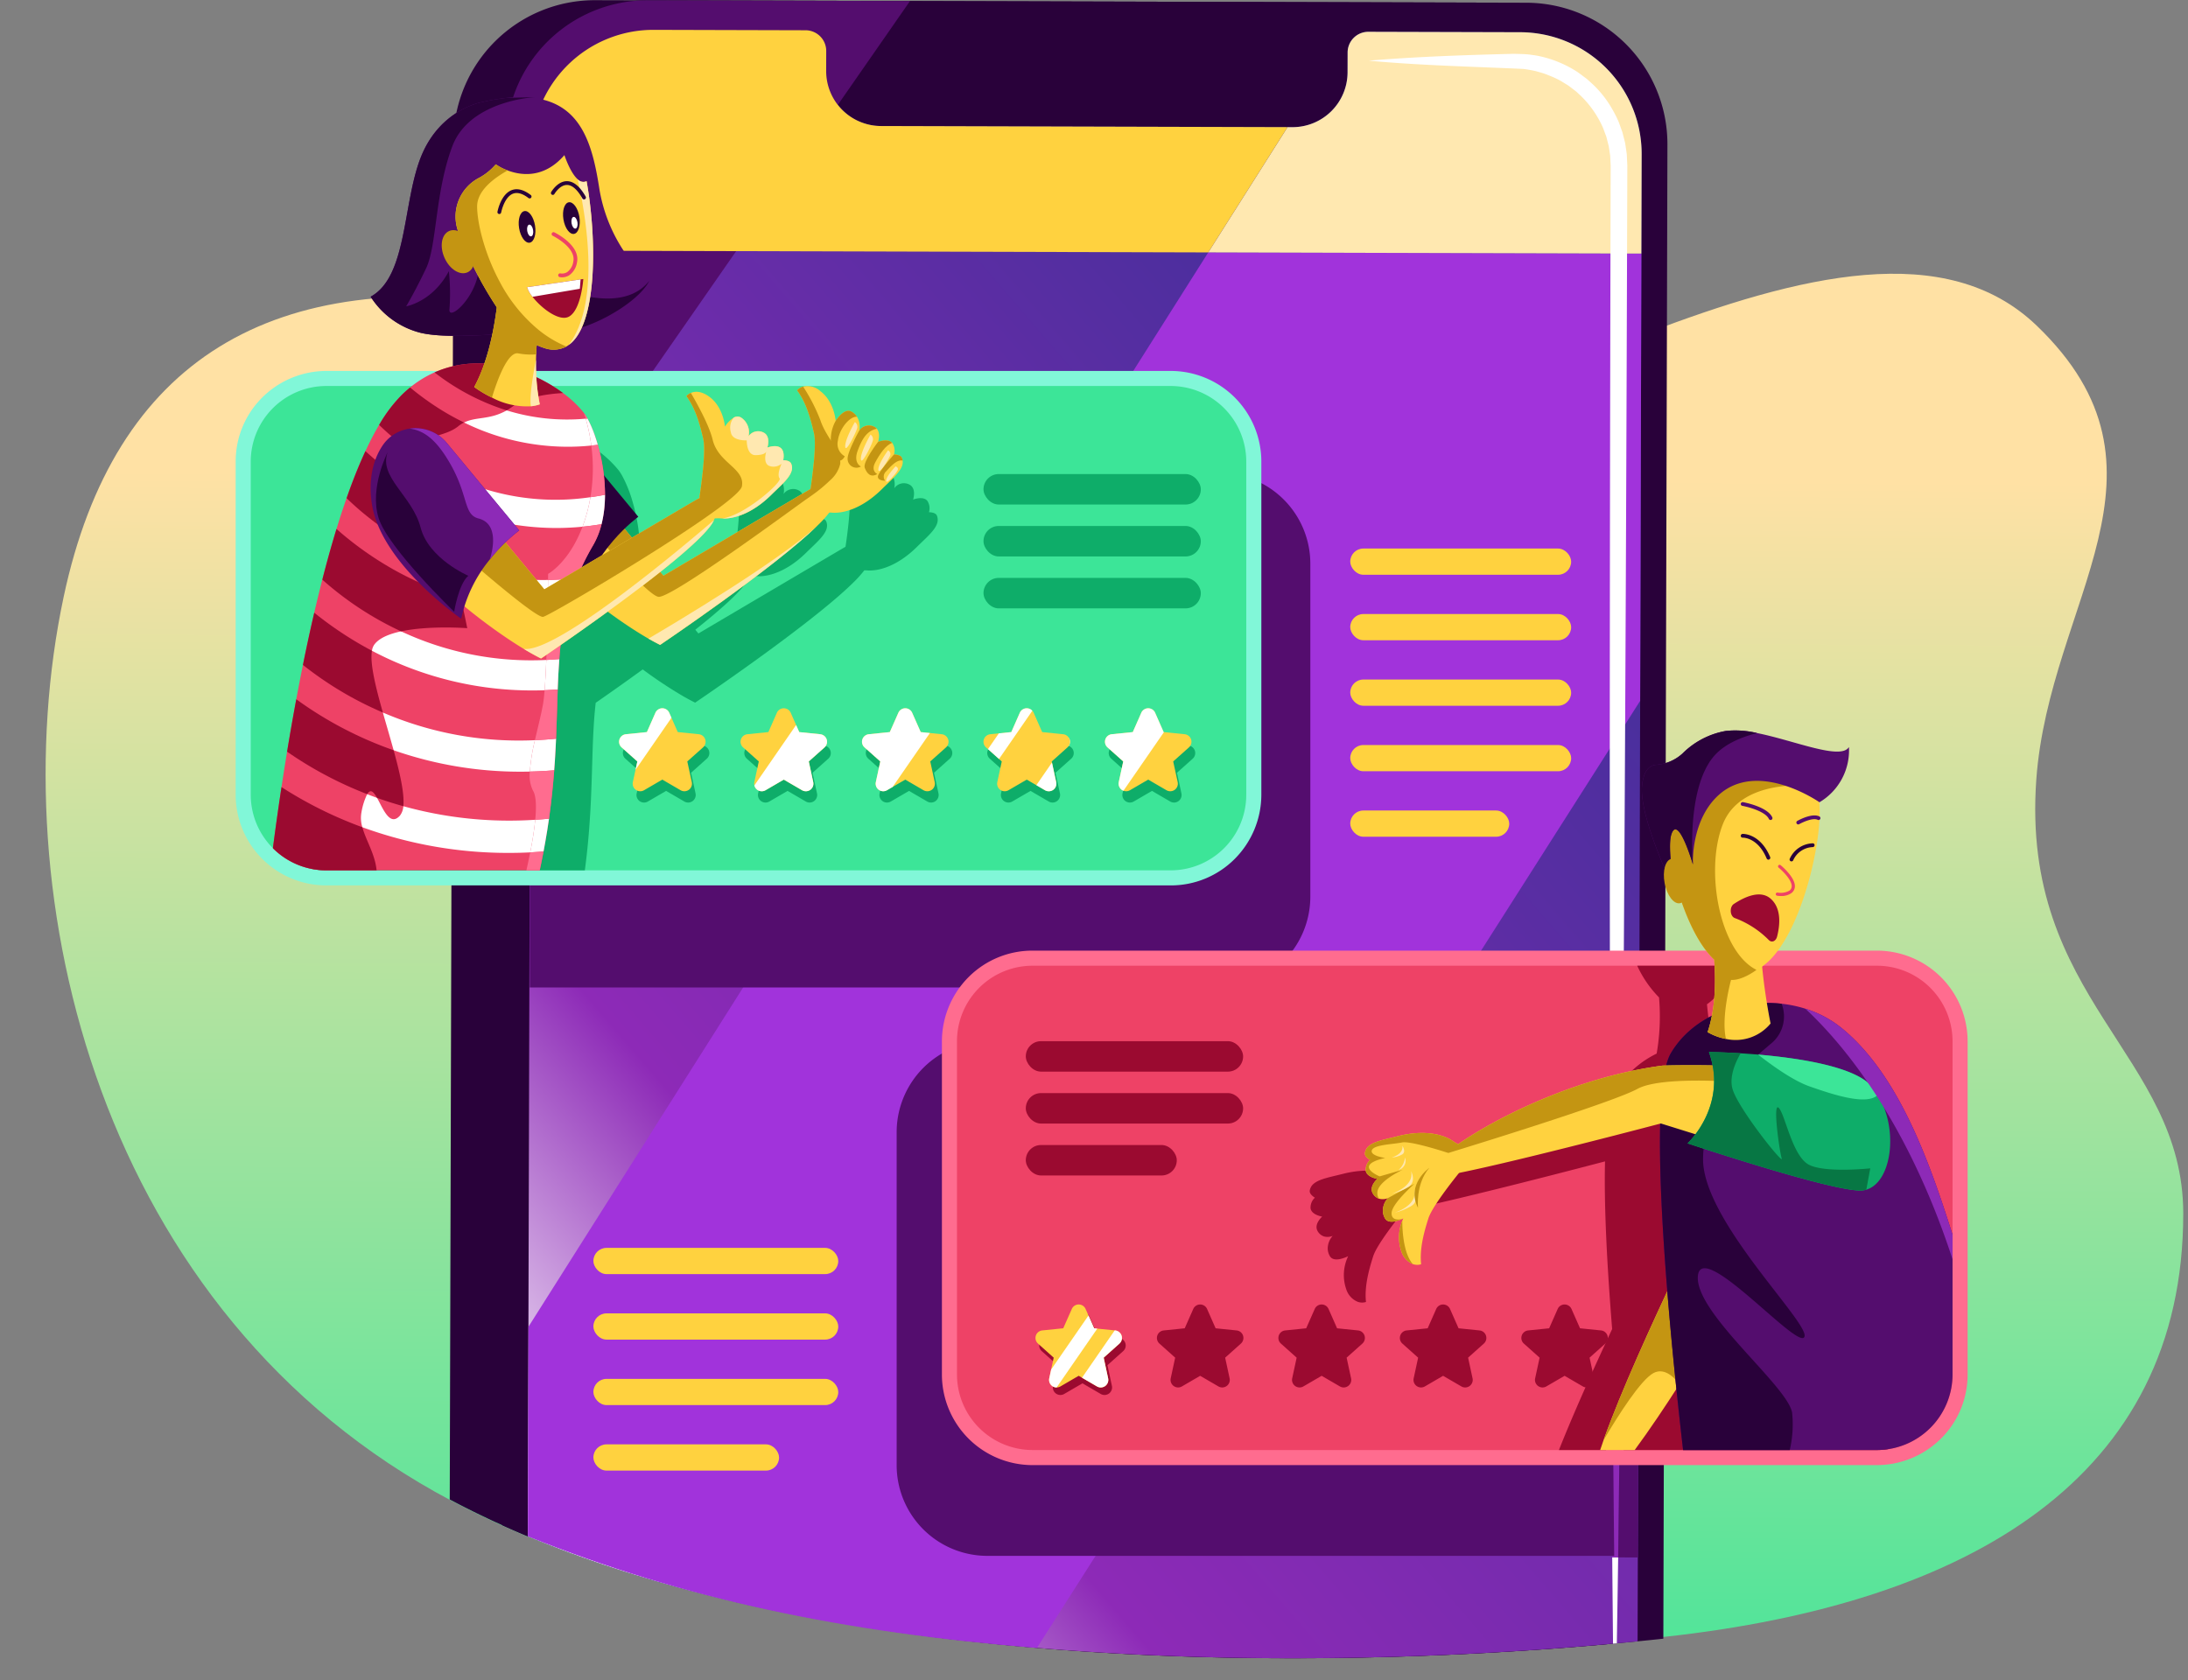 <?xml version="1.0" encoding="UTF-8"?><svg xmlns="http://www.w3.org/2000/svg" xmlns:xlink="http://www.w3.org/1999/xlink" height="353.8" preserveAspectRatio="xMidYMid meet" version="1.0" viewBox="5.4 14.9 460.6 353.8" width="460.6" zoomAndPan="magnify"><rect x="5.4" y="14.9" width="460.6" height="353.8" fill="#808080" stroke="none"/><defs><linearGradient gradientUnits="userSpaceOnUse" id="a" x1="239.014" x2="240.66" xlink:actuate="onLoad" xlink:show="other" xlink:type="simple" xmlns:xlink="http://www.w3.org/1999/xlink" y1="391.093" y2="112.172"><stop offset="0" stop-color="#3ce598"/><stop offset=".989" stop-color="#ffe1a4"/></linearGradient><linearGradient gradientTransform="rotate(.157 2512.342 371.917)" gradientUnits="userSpaceOnUse" id="b" x1="96.743" x2="379.353" xlink:actuate="onLoad" xlink:show="other" xlink:type="simple" xmlns:xlink="http://www.w3.org/1999/xlink" y1="322.199" y2="77.514"><stop offset="0" stop-color="#fff"/><stop offset=".224" stop-color="#8d2ab7"/><stop offset=".518" stop-color="#6c2caa"/><stop offset=".996" stop-color="#2e3192"/></linearGradient></defs><g data-name="Customer Feedback"><g><path d="M356.021,359.527c-68.822,7.558-184.166,9.15-255.552-28.61C26.17,291.619,5.414,203.575,18.802,140.57,29.413,90.629,62.85,70.541,116.933,79.327c42.484,6.902,91.017,34.942,144.824,34.942,48.696,0,134.202-67.492,172.388-30.808,31.835,30.583,2.63,57.945-.079,95.58C430.733,225.352,465,236.952,465,270.426,465,326.001,419.996,352.502,356.021,359.527Z" fill="url(#a)" fill-rule="evenodd"/><g><g><g><path d="M356.413,45.335l-.86,314.608c-65.397,7.002-172.755,8.503-244.447-23.897l.796-291.379A29.768,29.768,0,0,1,141.758,14.97l184.954.505A29.778,29.778,0,0,1,356.413,45.335Z" fill="#29013a" fill-rule="evenodd"/></g><g><path d="M345.359,45.304l-.863,315.728c-69.616,6.305-176.827,5.592-244.419-30.398l.782-285.998a29.751,29.751,0,0,1,29.845-29.697l184.964.505A29.776,29.776,0,0,1,345.359,45.304Z" fill="#29013a" fill-rule="evenodd"/></g><path d="M350.988,47.374,350.132,360.5c-64.103,6.335-164.016,7.035-233.613-22.102l.797-291.663a25.62,25.62,0,0,1,25.69-25.551l31.979.087a4.356,4.356,0,0,1,4.341,4.365l-.011,4.182a11.582,11.582,0,0,0,11.546,11.619l86.61.237A11.577,11.577,0,0,0,289.077,30.12l.011-4.182a4.358,4.358,0,0,1,4.37-4.341l31.974.087A25.627,25.627,0,0,1,350.988,47.374Z" fill="url(#b)" fill-rule="evenodd"/><g><path d="M196.966,15.119,111.65,137.889l.255-93.224a29.773,29.773,0,0,1,29.852-29.697Z" fill="#540d6e" fill-rule="evenodd"/></g><g><path d="M350.929,68.297l-.257,94.176L223.692,361.881c-40.768-3.23-74.421-10.331-107.173-23.483l.122-44.133,143.11-226.216Z" fill="#a133db" fill-rule="evenodd"/></g><g fill-rule="evenodd"><g><path d="M350.986,47.374l-.057,20.924-91.177-.249,16.687-26.377,1.032.003a11.576,11.576,0,0,0,11.608-11.553l.011-4.182a4.358,4.358,0,0,1,4.368-4.344l31.977.087A25.625,25.625,0,0,1,350.986,47.374Z" fill="#ffe8b0"/></g><g><path d="M276.439,41.671,259.752,68.048l-142.491-.389.057-20.924a25.62,25.62,0,0,1,25.691-25.551l31.977.087a4.358,4.358,0,0,1,4.344,4.368l-.011,4.182a11.576,11.576,0,0,0,11.545,11.616Z" fill="#ffd23f"/></g></g><g fill="#fff"><path d="M344.791,342.822l1.254.003c-.091,7.228-.181,11.039-.28,18.093l-.805.074C344.9,353.937,344.842,350.05,344.791,342.822Z" fill="inherit"/><path d="M347.972,49.778c-.174,57.915-.412,121.868-.87,184.726l-2.777-.008c-.114-62.891-.002-126.852.14-184.728-.03-.579-.06-1.182-.098-2.047-.039-.286-.203-1.373-.304-2.024-.141-.564-.29-1.143-.502-1.985-.189-.5-.307-.842-.717-1.914a21.297,21.297,0,0,0-4.631-6.686l-.997-.931c-.831-.629-.562-.438-1.631-1.242-.459-.287-.76-.478-1.751-1.076a20.068,20.068,0,0,0-2.488-1.126,12.437,12.437,0,0,0-1.284-.472l-1.316-.377a25.956,25.956,0,0,0-2.712-.476c-10.203-.472-21.866-.734-32.496-1.739,9.762-.814,19.626-1.168,29.672-1.419.96-.037,2.031.005,3.094.048a13.132,13.132,0,0,1,1.579.163,15.068,15.068,0,0,1,1.57.258,23.837,23.837,0,0,1,8.06,3.363c.269.183.942.693,1.924,1.425l1.195,1.075a22.256,22.256,0,0,1,3.985,4.986,25.998,25.998,0,0,1,1.468,2.845c.181.429.417,1.12.827,2.256.094.326.408,1.58.597,2.326.101.675.21,1.373.351,2.381C347.875,47.714,347.935,49.008,347.972,49.778Z" fill="inherit"/></g><g><path d="M347.102,234.503c-.268,36.967-.606,73.561-1.058,108.322l-1.254-.003c-.262-34.771-.4-71.366-.466-108.326Z" fill="#8d2ab7" fill-rule="evenodd"/></g><g><path d="M350.474,234.512l-.296,108.324-4.134-.011c.452-34.761.79-71.355,1.058-108.322Z" fill="#540d6e" fill-rule="evenodd"/></g></g><g fill="#540d6e" fill-rule="evenodd"><path d="M281.24,133.582v70.151a19.194,19.194,0,0,1-5.594,13.497,18.985,18.985,0,0,1-13.505,5.594H116.928V114.492H262.141A19.099,19.099,0,0,1,281.24,133.582Z" fill="inherit"/><path d="M344.447,234.178c.167,36.96.405,73.555.762,108.324H213.256a19.099,19.099,0,0,1-19.099-19.091V253.261a19.195,19.195,0,0,1,5.594-13.497,18.978,18.978,0,0,1,13.505-5.586Z" fill="inherit"/></g><g fill="#ffd23f"><rect fill="inherit" height="5.523" rx="2.761" width="51.553" x="130.313" y="277.654"/><rect fill="inherit" height="5.523" rx="2.761" width="51.553" x="130.313" y="291.444"/><rect fill="inherit" height="5.523" rx="2.761" width="51.553" x="130.313" y="305.235"/><rect fill="inherit" height="5.523" rx="2.761" width="39.092" x="130.313" y="319.025"/></g><g fill="#ffd23f"><rect fill="inherit" height="5.523" rx="2.761" width="46.508" x="289.64" y="130.4"/><rect fill="inherit" height="5.523" rx="2.761" width="46.508" x="289.64" y="144.19"/><rect fill="inherit" height="5.523" rx="2.761" width="46.508" x="289.64" y="157.981"/><rect fill="inherit" height="5.523" rx="2.761" width="46.508" x="289.64" y="171.771"/><rect fill="inherit" height="5.523" rx="2.761" width="33.473" x="289.64" y="185.561"/></g></g><g data-name="Good Review"><g fill-rule="evenodd"><g><path d="M74.099,201.331A19.091,19.091,0,0,1,55.013,182.245V112.091a18.962,18.962,0,0,1,5.591-13.495,19.193,19.193,0,0,1,13.495-5.591H251.834a19.092,19.092,0,0,1,19.094,19.087V182.245a19.196,19.196,0,0,1-5.595,13.498,18.969,18.969,0,0,1-13.499,5.588Z" fill="#81f7d8"/></g><g><path d="M267.755,112.092v70.15A15.929,15.929,0,0,1,251.83,198.16H74.101a15.929,15.929,0,0,1-15.917-15.917v-70.15a15.929,15.929,0,0,1,15.917-15.917H251.83a15.929,15.929,0,0,1,15.925,15.917Z" fill="#3ce598"/></g></g><g><path d="M198.43,130.048c-4.166,4.118-8.133,5.142-10.49,4.959-.23-.016-.42-.024-.587-.024a24.166,24.166,0,0,1-2.436,2.69c-9.046,8.887-33.183,25.177-33.183,25.177-.754-.373-1.579-.817-2.46-1.317a94.279,94.279,0,0,1-8.569-5.681c-3.793,2.761-7.332,5.245-9.902,7.03-.111.976-.206,1.96-.286,2.96-.159,2.079-.262,4.205-.341,6.411-.111,3.261-.19,6.681-.349,10.355-.087,2.127-.214,4.332-.389,6.649-.206,2.801-.508,5.76-.92,8.903H74.101a15.918,15.918,0,0,1-2.825-.254c.23-1.595.484-3.309.754-5.11.357-2.341.746-4.84,1.174-7.459.579-3.491,1.222-7.205,1.936-11.037.444-2.365.904-4.785,1.404-7.229.73-3.634,1.531-7.324,2.38-10.998.54-2.333,1.111-4.658,1.698-6.959.936-3.65,1.928-7.236,2.983-10.672.682-2.23,1.389-4.396,2.127-6.483,1.246-3.571,2.571-6.903,3.967-9.91.928-1.992,1.889-3.84,2.88-5.515a30.936,30.936,0,0,1,4.832-6.38q.833-.809,1.69-1.5c.127-.111.254-.214.389-.317a22.558,22.558,0,0,1,4.753-2.856c8.728-3.888,18.266-1.238,24.867,2.856.77.476,1.5.976,2.182,1.484a23.088,23.088,0,0,1,4.332,4.094,1.055,1.055,0,0,1,.111.151,8.613,8.613,0,0,1,.698,1.119,27.061,27.061,0,0,1,2.182,5.538,38.515,38.515,0,0,1,1.516,10.513c0,.698-.032,1.397-.087,2.095l5.753,6.943c6.03-3.555,11.616-6.848,13.267-7.816.349-.206.698-.397,1.032-.563-.032-.048-.056-.095-.087-.143,0,0,1.484-9.188.825-12.172-.793-3.563-1.777-6.689-3.571-9.117a2.698,2.698,0,0,1,.944-.666c.825-.357,2.174-.484,3.975.873,2.888,2.174,3.198,6.221,3.198,6.221a6.142,6.142,0,0,1,1.817-1.865,1.483,1.483,0,0,1,1.555-.056,3.712,3.712,0,0,1,1.595,3.951,2.475,2.475,0,0,1,3.166-.778c1.531.762.849,2.999.801,3.166.206-.079,4.039-1.516,3.341,2.658,0,0,1.333-.016,1.65.682.944,2.095-1.619,4.079-4.182,6.61-4.07,4.023-7.966,5.094-10.331,4.967a1.054,1.054,0,0,1-.159-.008c-.508-.04-.857-.016-1.135-.016-.095,0-.182,0-.262-.008-.056.127-.119.254-.182.389a1.129,1.129,0,0,1-.064.143c-1.079,2.253-5.657,6.348-11.22,10.767l.651.793s25.081-14.806,30.969-18.266c.301-1.984,1.317-9.109.746-11.664-.793-3.555-1.777-6.681-3.571-9.109a2.728,2.728,0,0,1,1.27-.785,4.045,4.045,0,0,1,3.658.984c2.888,2.174,3.198,6.229,3.198,6.229l.127-.198c.436-.627,1.896-2.531,3.245-1.722a3.31,3.31,0,0,1,1.119,1.071,4.036,4.036,0,0,1,.476,2.88l.008-.008a2.459,2.459,0,0,1,3.158-.77,1.708,1.708,0,0,1,.524.405c.801.92.341,2.523.278,2.745a.025.025,0,0,0-.008.016c.143-.056,2.079-.785,2.967.23h.008a2.847,2.847,0,0,1,.365,2.428s1.341-.016,1.65.674a2,2,0,0,1,.174.627C203.04,125.93,200.739,127.763,198.43,130.048Z" fill="#0ead69" fill-rule="evenodd"/></g><g><path d="M230.565,170.587a1.593,1.593,0,0,1-.452,1.682l-2.745,2.46,3.063-4.436A1.232,1.232,0,0,1,230.565,170.587Z" fill="#fff" fill-rule="evenodd"/></g><g fill-rule="evenodd"><g data-name="Stars" fill="#0ead69"><path d="M144.166,167.361a1.59,1.59,0,0,1,2.91,0l1.796,4.068,4.424.451a1.59,1.59,0,0,1,.899,2.767l-3.314,2.965.938,4.346a1.591,1.591,0,0,1-2.354,1.711l-3.844-2.236-3.844,2.236a1.59,1.59,0,0,1-2.354-1.711l.938-4.346-3.314-2.965a1.591,1.591,0,0,1,.899-2.767l4.424-.451Z" fill="inherit"/><path d="M169.737,167.361a1.59,1.59,0,0,1,2.91,0l1.796,4.068,4.424.451a1.591,1.591,0,0,1,.899,2.767l-3.314,2.965.938,4.346a1.591,1.591,0,0,1-2.354,1.711l-3.844-2.236-3.844,2.236a1.59,1.59,0,0,1-2.354-1.711l.938-4.346-3.314-2.965a1.59,1.59,0,0,1,.899-2.767l4.424-.451Z" fill="inherit"/><path d="M195.309,167.361a1.59,1.59,0,0,1,2.91,0l1.796,4.068,4.424.451a1.59,1.59,0,0,1,.899,2.767l-3.314,2.965.938,4.346a1.591,1.591,0,0,1-2.354,1.711l-3.844-2.236-3.844,2.236a1.591,1.591,0,0,1-2.354-1.711l.938-4.346L188.19,174.647a1.59,1.59,0,0,1,.899-2.767l4.424-.451Z" fill="inherit"/><path d="M220.88,167.361a1.59,1.59,0,0,1,2.909,0l1.796,4.068,4.424.451a1.591,1.591,0,0,1,.899,2.767l-3.314,2.965.938,4.346a1.591,1.591,0,0,1-2.354,1.711l-3.844-2.236-3.844,2.236a1.591,1.591,0,0,1-2.354-1.711l.938-4.346-3.314-2.965a1.59,1.59,0,0,1,.899-2.767l4.424-.451Z" fill="inherit"/><path d="M246.451,167.361a1.59,1.59,0,0,1,2.91,0l1.796,4.068,4.424.451a1.59,1.59,0,0,1,.899,2.767l-3.314,2.965.938,4.346a1.591,1.591,0,0,1-2.355,1.711l-3.844-2.236-3.844,2.236a1.591,1.591,0,0,1-2.354-1.711l.938-4.346-3.314-2.965a1.59,1.59,0,0,1,.899-2.767l4.424-.451Z" fill="inherit"/></g><g data-name="Stars"><g><g><path d="M178.974,172.269l-3.317,2.96.936,4.348a1.588,1.588,0,0,1-2.349,1.714l-3.848-2.238-3.84,2.238a1.589,1.589,0,0,1-2.349-1.008,1.516,1.516,0,0,1-.008-.706l.936-4.348-3.309-2.96a1.591,1.591,0,0,1,.897-2.769l4.428-.452,1.793-4.071a1.595,1.595,0,0,1,2.912,0l1.135,2.579.659,1.492,4.42.452a1.59,1.59,0,0,1,.904,2.769Z" fill="#ffd23f"/></g><g><path d="M179.426,170.587a1.608,1.608,0,0,1-.452,1.682l-3.317,2.96.936,4.348a1.588,1.588,0,0,1-2.349,1.714l-3.848-2.238-3.84,2.238a1.589,1.589,0,0,1-2.349-1.008l8.784-12.727.659,1.492,4.42.452A1.604,1.604,0,0,1,179.426,170.587Z" fill="#fff"/></g></g><g><g><path d="M204.548,172.269l-3.317,2.96.936,4.348a1.591,1.591,0,0,1-2.357,1.714l-3.84-2.238-2.65,1.539-1.198.698a1.588,1.588,0,0,1-2.349-1.714l.936-4.348-3.317-2.96a1.59,1.59,0,0,1,.904-2.769l4.42-.452,1.801-4.071a1.589,1.589,0,0,1,2.904,0l1.801,4.071,1.936.198,2.484.254a1.59,1.59,0,0,1,.905,2.769Z" fill="#ffd23f"/></g><g><path d="M201.159,169.246,193.32,180.592l-1.198.698a1.588,1.588,0,0,1-2.349-1.714l.936-4.348-3.317-2.96a1.59,1.59,0,0,1,.904-2.769l4.42-.452,1.801-4.071a1.589,1.589,0,0,1,2.904,0l1.801,4.071Z" fill="#fff"/></g></g><g><g><path d="M255.687,172.269l-3.317,2.96.944,4.348a1.594,1.594,0,0,1-2.357,1.714l-3.848-2.238-3.84,2.238a1.562,1.562,0,0,1-1.365.103,1.507,1.507,0,0,1-.373-.19,1.611,1.611,0,0,1-.619-1.627l.944-4.348-3.317-2.96a1.591,1.591,0,0,1,.897-2.769l4.428-.452,1.793-4.071a1.595,1.595,0,0,1,2.912,0l1.793,4.071.064.008,4.364.444a1.591,1.591,0,0,1,.897,2.769Z" fill="#ffd23f"/></g><g><path d="M250.426,169.055l-8.522,12.338a1.507,1.507,0,0,1-.373-.19,1.611,1.611,0,0,1-.619-1.627l.944-4.348-3.317-2.96a1.591,1.591,0,0,1,.897-2.769l4.428-.452,1.793-4.071a1.595,1.595,0,0,1,2.912,0l1.793,4.071Z" fill="#fff"/></g></g><g><g><path d="M227.368,174.729l-.563.5.048.238.889,4.11a1.591,1.591,0,0,1-2.357,1.714l-1.817-1.063-2.023-1.174-3.848,2.238a1.588,1.588,0,0,1-2.349-1.714l.936-4.348-.579-.516-2.325-2.079-.413-.365a1.591,1.591,0,0,1,.897-2.769l1.809-.182,2.618-.27,1.793-4.071a1.592,1.592,0,0,1,2.634-.42,1.549,1.549,0,0,1,.278.42l1.793,4.071,4.428.452a1.591,1.591,0,0,1,1.214.793,1.232,1.232,0,0,1,.135.293,1.593,1.593,0,0,1-.452,1.682Z" fill="#ffd23f"/></g><g><path d="M227.741,179.577a1.591,1.591,0,0,1-2.357,1.714l-1.817-1.063,3.285-4.761Z" fill="#fff"/></g><g><path d="M222.718,164.556l-7.014,10.156-2.325-2.079,2.293-3.317,2.618-.27,1.793-4.071a1.592,1.592,0,0,1,2.634-.42Z" fill="#fff"/></g></g><g><g><path d="M153.401,172.269l-3.317,2.96.944,4.348a1.591,1.591,0,0,1-2.357,1.714l-3.848-2.238-3.84,2.238a1.591,1.591,0,0,1-2.357-1.714l.563-2.595.381-1.754-3.317-2.96A1.591,1.591,0,0,1,137.15,169.5l4.428-.452,1.793-4.071a1.595,1.595,0,0,1,2.912,0l.468,1.063,1.325,3.007,4.428.452a1.591,1.591,0,0,1,.897,2.769Z" fill="#ffd23f"/></g><g><path d="M139.19,176.982l.381-1.754-3.317-2.96A1.591,1.591,0,0,1,137.15,169.5l4.428-.452,1.793-4.071a1.595,1.595,0,0,1,2.912,0l.468,1.063Z" fill="#fff"/></g></g></g></g><g fill="#0ead69"><rect fill="inherit" height="6.415" rx="3.207" width="45.748" x="212.438" y="114.717"/><rect fill="inherit" height="6.415" rx="3.207" width="45.748" x="212.438" y="125.65"/><rect fill="inherit" height="6.415" rx="3.207" width="45.748" x="212.438" y="136.583"/></g></g><g data-name="Bad Review"><g fill-rule="evenodd"><g><path d="M222.779,323.392a19.092,19.092,0,0,1-19.094-19.087V234.152a19.196,19.196,0,0,1,5.594-13.498,18.969,18.969,0,0,1,13.499-5.588H400.513a19.102,19.102,0,0,1,19.094,19.087v70.154A18.961,18.961,0,0,1,414.008,317.8a19.191,19.191,0,0,1-13.495,5.592Z" fill="#ff6c8f"/></g><g><path d="M416.435,234.151v70.151a15.934,15.934,0,0,1-13.671,15.75,15.141,15.141,0,0,1-2.253.167H222.781a15.929,15.929,0,0,1-15.925-15.917V234.151a15.916,15.916,0,0,1,15.925-15.909h177.729a15.929,15.929,0,0,1,15.925,15.909Z" fill="#ee4266"/></g></g><g><path d="M404.827,282.815v29.43a15.791,15.791,0,0,1-2.063,7.808,15.141,15.141,0,0,1-2.253.167H347.213c-.167-1.571-.341-3.213-.524-4.904-1.024,1.587-2.103,3.237-3.214,4.904h-9.902c3.229-8.133,7.554-17.694,11.204-25.478-1.016-12.616-1.738-25.55-1.5-35.301-2.111.555-29.834,7.847-42.34,10.371-1.357,1.69-5.665,7.133-6.451,9.569-1.111,3.467-1.849,6.665-1.531,9.664a2.723,2.723,0,0,1-1.492.04c-.079-.024-.167-.048-.254-.079a4.228,4.228,0,0,1-2.404-2.626,9.114,9.114,0,0,1,.182-6.483c.111-.286.19-.46.206-.5l-.198.103a.025.025,0,0,0-.016.008c-.714.317-2.912,1.206-3.658-.167a3.306,3.306,0,0,1-.421-1.492,4.006,4.006,0,0,1,1.047-2.722h-.016a.096.096,0,0,1-.024.016,2.833,2.833,0,0,1-1.817.095,2.43,2.43,0,0,1-1.27-1.039,1.687,1.687,0,0,1-.246-.619c-.23-1.198.984-2.349,1.151-2.507a.008.008,0,0,0,.008-.008c-.151-.024-2.19-.373-2.436-1.698l-.008-.008a2.822,2.822,0,0,1,.912-2.277s-1.166-.666-1.087-1.42a2.09,2.09,0,0,1,.167-.627c.73-1.746,3.642-2.158,6.792-2.96,5.673-1.444,9.617-.325,11.561,1.024a5.427,5.427,0,0,0,.492.317c.254.151.46.254.611.349,8.784-6.062,25.534-14.243,43.069-16.552,0,0,.262-.008.73-.016a10.155,10.155,0,0,1,.992-2.603,20.572,20.572,0,0,1,8.617-7.848,45.972,45.972,0,0,0,.5-11.83,23.565,23.565,0,0,1-4.594-6.673h20.844c-1.738,3.547-3.809,6.49-6.157,8.117.27,2.833.651,5.546,1,7.673a29.015,29.015,0,0,1,3.103.159,25.461,25.461,0,0,1,4.999,1.047,22.874,22.874,0,0,1,7.554,4.007C393.742,249.219,400.225,268.366,404.827,282.815Z" fill="#9b0a30" fill-rule="evenodd"/></g><g fill="#9b0a30" fill-rule="evenodd"><path d="M256.595,290.518a1.591,1.591,0,0,1,2.91,0l1.796,4.068,4.424.451a1.59,1.59,0,0,1,.899,2.767L263.31,300.769l.938,4.347a1.591,1.591,0,0,1-2.355,1.71l-3.844-2.236-3.844,2.236a1.591,1.591,0,0,1-2.354-1.71l.938-4.347-3.314-2.965a1.59,1.59,0,0,1,.899-2.767l4.424-.451Z" fill="inherit"/><path d="M282.167,290.518a1.59,1.59,0,0,1,2.909,0l1.796,4.068,4.424.451a1.59,1.59,0,0,1,.899,2.767l-3.314,2.965.938,4.347a1.59,1.59,0,0,1-2.354,1.71l-3.844-2.236-3.844,2.236a1.59,1.59,0,0,1-2.354-1.71l.938-4.347-3.314-2.965a1.59,1.59,0,0,1,.899-2.767l4.424-.451Z" fill="inherit"/><path d="M307.738,290.518a1.591,1.591,0,0,1,2.91,0l1.796,4.068,4.424.451a1.59,1.59,0,0,1,.899,2.767l-3.314,2.965.938,4.347a1.59,1.59,0,0,1-2.354,1.71l-3.844-2.236-3.844,2.236a1.59,1.59,0,0,1-2.354-1.71l.938-4.347-3.314-2.965a1.59,1.59,0,0,1,.899-2.767l4.424-.451Z" fill="inherit"/><path d="M333.31,290.518a1.591,1.591,0,0,1,2.91,0l1.796,4.068,4.424.451a1.59,1.59,0,0,1,.899,2.767l-3.314,2.965.938,4.347a1.59,1.59,0,0,1-2.354,1.71l-3.844-2.236-3.844,2.236a1.59,1.59,0,0,1-2.354-1.71l.938-4.347-3.314-2.965a1.591,1.591,0,0,1,.899-2.767l4.424-.451Z" fill="inherit"/></g><g fill-rule="evenodd"><g><path d="M231.817,292.104a1.59,1.59,0,0,1,2.909,0l1.796,4.068,4.424.451a1.59,1.59,0,0,1,.899,2.767l-3.314,2.965.938,4.347a1.59,1.59,0,0,1-2.354,1.71l-3.844-2.236-3.844,2.236a1.59,1.59,0,0,1-2.354-1.71l.938-4.347-3.314-2.965a1.59,1.59,0,0,1,.899-2.767l4.424-.451Z" fill="#9b0a30"/></g><g><g><path d="M241.055,297.804l-3.317,2.967.936,4.348a1.587,1.587,0,0,1-2.349,1.706l-3.15-1.833-.698-.405-3.84,2.238a1.619,1.619,0,0,1-.801.214,1.516,1.516,0,0,1-.936-.301,1.589,1.589,0,0,1-.619-1.619l.397-1.849.54-2.5-3.309-2.967a1.593,1.593,0,0,1,.897-2.769l4.42-.452,1.801-4.063a1.583,1.583,0,0,1,2.904,0l.611,1.373,1.19,2.69.659.071h.008l3.666.373.087.008a1.592,1.592,0,0,1,.904,2.769Z" fill="#ffd23f"/></g><g><path d="M241.055,297.804l-3.317,2.967.936,4.348a1.587,1.587,0,0,1-2.349,1.706l-3.15-1.833,6.887-9.966.087.008a1.592,1.592,0,0,1,.904,2.769Z" fill="#fff"/></g><g><path d="M236.39,294.654l-8.554,12.386a1.516,1.516,0,0,1-.936-.301,1.589,1.589,0,0,1-.619-1.619l.397-1.849,7.863-11.378,1.19,2.69Z" fill="#fff"/></g></g></g><g fill="#9b0a30"><rect fill="inherit" height="6.415" rx="3.207" width="45.748" x="221.343" y="234.128"/><rect fill="inherit" height="6.415" rx="3.207" width="45.748" x="221.343" y="245.061"/><rect fill="inherit" height="6.415" rx="3.207" width="31.785" x="221.343" y="255.994"/></g></g><g data-name="Customer 2"><g><path d="M362.233,301.081c-.159.286-.317.563-.484.833-.817,1.325-1.754,2.833-2.785,4.428-2.825,4.42-6.284,9.593-9.442,13.878H342.254c.222-.674.46-1.365.714-2.087,3.65-10.275,10.442-25.09,15.235-35.182,3.126-6.578,5.404-11.156,5.404-11.156S368.676,289.385,362.233,301.081Z" fill="#ffd23f" fill-rule="evenodd"/></g><g><path d="M363.186,281.672l-.952,19.408c-.159.286-.317.563-.484.833-.817,1.325-1.754,2.833-2.785,4.428-1.5-1.904-3.452-3.42-5.499-2.325-2.674,1.444-7.348,8.784-10.498,14.116,3.65-10.275,10.442-25.09,15.235-35.182Z" fill="#c49512" fill-rule="evenodd"/></g><g><path d="M416.435,274.872v29.43a15.943,15.943,0,0,1-15.925,15.917h-40.8c-2.65-22.987-7.895-74.594-2.571-83.568,4.586-7.744,14.219-11.41,23.312-10.402a25.453,25.453,0,0,1,4.999,1.047,22.87,22.87,0,0,1,7.554,4.007C405.351,241.277,411.833,260.423,416.435,274.872Z" fill="#540d6e" fill-rule="evenodd"/></g><g><path d="M385.236,296.415c-1.381,2.777-21.614-20.63-22.407-12.894s18.94,23.209,19.837,28.858a23.793,23.793,0,0,1-.5,7.839H359.71c-2.65-22.987-7.895-74.594-2.571-83.568,4.586-7.744,14.219-11.41,23.312-10.402a7.369,7.369,0,0,1-2.325,8.474c-5.483,4.761-13.902,10.934-14.211,24.002S386.633,293.638,385.236,296.415Z" fill="#29013a" fill-rule="evenodd"/></g><g><path d="M378.127,230.406A9.501,9.501,0,0,1,368.74,233.66a12.29,12.29,0,0,1-3.872-1.436c1.658-4.864,1.738-10.64,1.389-15.25a61.351,61.351,0,0,0-1.158-8.22,7.784,7.784,0,0,1,2.42-1.682c4.38-1.865,8.593,1.92,8.593,1.92a55.976,55.976,0,0,0,.238,9.426C376.944,224.701,378.127,230.406,378.127,230.406Z" fill="#ffd23f" fill-rule="evenodd"/></g><g><path d="M376.349,218.417a8.39,8.39,0,0,1-1.198.698,6.304,6.304,0,0,1-4.047.555,9.768,9.768,0,0,1-4.848-2.698c-8.189-7.832-10.855-29.12-10.855-29.12,6.38-13.243,22.495-13.346,29.485-9.212a6.772,6.772,0,0,1,3.087,3.237C390.116,187.599,385.173,212.307,376.349,218.417Z" fill="#ffd23f" fill-rule="evenodd"/></g><g><path d="M394.321,263.716,355.029,251.457s-29.477,7.784-42.482,10.41a27.354,27.354,0,0,1-5.832.841c-1.722-.301-.341-2.349,3.245-5.142.706-.555,1.508-1.143,2.388-1.746,8.784-6.062,25.534-14.243,43.069-16.552,0,0,6.721-.222,14.798.087,11.521.452,25.811,1.992,27.327,6.808C400.122,254.361,399.852,260.439,394.321,263.716Z" fill="#ffd23f" fill-rule="evenodd"/></g><g><path d="M312.975,261.352s-.127.151-.333.405a1.046,1.046,0,0,1-.095.111c-1.357,1.69-5.665,7.133-6.451,9.569-1.111,3.467-1.849,6.665-1.531,9.665a2.724,2.724,0,0,1-1.492.04c-.079-.024-.167-.048-.254-.079a4.228,4.228,0,0,1-2.404-2.626,9.115,9.115,0,0,1,.182-6.483c.127-.325.214-.508.214-.508l-.206.111a.025.025,0,0,0-.016.008c-.714.317-2.912,1.206-3.658-.167a3.309,3.309,0,0,1-.421-1.492,4.006,4.006,0,0,1,1.047-2.722h-.016a.1.1,0,0,1-.024.016,2.833,2.833,0,0,1-1.817.095,2.43,2.43,0,0,1-1.27-1.04,1.683,1.683,0,0,1-.246-.619c-.23-1.198.984-2.349,1.151-2.507a.008.008,0,0,0,.008-.008c-.151-.024-2.19-.373-2.436-1.698l-.008-.008a2.822,2.822,0,0,1,.912-2.277s-1.166-.666-1.087-1.42a2.094,2.094,0,0,1,.167-.627c.73-1.746,3.642-2.158,6.792-2.96,5.673-1.444,9.617-.325,11.561,1.024a5.423,5.423,0,0,0,.492.317c.254.151.46.254.611.349.333.214.476.413.539,1.047.071.627.064,1.682.079,3.594C312.959,260.741,312.967,261.042,312.975,261.352Z" fill="#ffd23f" fill-rule="evenodd"/></g><g><path d="M368.081,188.44c-2.039,5.165-2.111,12.402-.563,18.631,1.365,5.499,3.983,10.212,7.633,12.045h.008s-2.912,2.253-5.356,2.119c0,0-2.15,7.848-1.063,12.426a12.29,12.29,0,0,1-3.872-1.436c1.658-4.864,1.738-10.64,1.389-15.25-8.189-7.832-10.855-29.12-10.855-29.12,6.38-13.243,22.495-13.346,29.485-9.212l1.444,1.73S371.914,178.72,368.081,188.44Z" fill="#c49512" fill-rule="evenodd"/></g><g><path d="M388.418,183.822s-12.719-8.895-21.027-1.69c-6.133,5.324-5.61,14.79-5.61,14.79s-3.134-10.752-4.547-6.316c-.746,2.333.214,8.665.611,11.053.103.579.167.928.167.928s-.127-.254-.341-.706c-1.476-3.118-7.252-15.742-6.586-21.701.357-3.166,1.635-4.126,2.896-4.237a9.219,9.219,0,0,0,5.618-2.396,17.101,17.101,0,0,1,9.141-4.745,19.604,19.604,0,0,1,6.546.452c7.935,1.587,17.631,5.784,19.337,2.936A12.684,12.684,0,0,1,388.418,183.822Z" fill="#540d6e" fill-rule="evenodd"/></g><g><path d="M300.597,271.952c0,1.5.135,6.768,2.222,9.109a4.228,4.228,0,0,1-2.404-2.626A9.115,9.115,0,0,1,300.597,271.952Z" fill="#c49512" fill-rule="evenodd"/></g><g><path d="M297.542,267.184l5.634-3.047c-.278.246-4.697,4.174-4.824,6.118-.111,1.904,2.015,1.365,2.238,1.309-.714.317-2.912,1.206-3.658-.167a3.309,3.309,0,0,1-.421-1.492,4.006,4.006,0,0,1,1.047-2.722Z" fill="#c49512" fill-rule="evenodd"/></g><g><path d="M374.691,242.991s-19.043-1.857-24.598,1.19c-4.626,2.531-29.12,10.196-37.206,12.688-1.635.508-2.595.801-2.595.801s-.119-.04-.333-.103c-1.523-.492-7.808-2.46-9.418-2.111-1.841.397-5.903.444-6.348,1.635-.452,1.19,2.825,1.635,2.825,1.635s-3.174.595-3.428,1.738c-.246,1.135,2.238,2.135,2.238,2.135l4.84-1.389c-.317.143-5.483,2.579-5.316,4.959a1.981,1.981,0,0,0,.349,1.127,2.43,2.43,0,0,1-1.27-1.04,1.683,1.683,0,0,1-.246-.619c-.23-1.198.984-2.349,1.151-2.507a.008.008,0,0,0,.008-.008c-.151-.024-2.19-.373-2.436-1.698l-.008-.008a2.822,2.822,0,0,1,.912-2.277s-1.166-.666-1.087-1.42a2.094,2.094,0,0,1,.167-.627c.73-1.746,3.642-2.158,6.792-2.96,5.673-1.444,9.617-.325,11.561,1.024a5.423,5.423,0,0,0,.492.317c.254.151.46.254.611.349,8.784-6.062,25.534-14.243,43.069-16.552,0,0,6.721-.222,14.798.087Z" fill="#c49512" fill-rule="evenodd"/></g><g><path d="M300.612,256.171s.843,1.19,0,1.785a5.116,5.116,0,0,1-2.256.669S300.909,257.957,300.612,256.171Z" fill="#ffe8b0" fill-rule="evenodd"/></g><g><path d="M301.182,258.626a2.02,2.02,0,0,1-1.34,2.604A4.186,4.186,0,0,0,301.182,258.626Z" fill="#ffe8b0" fill-rule="evenodd"/></g><g><path d="M302.447,261.502s1.29,2.331-.773,3.447a11.711,11.711,0,0,1-3.318,1.314S303.191,264.775,302.447,261.502Z" fill="#ffe8b0" fill-rule="evenodd"/></g><g><path d="M303.121,265.47s1.29,2.331-.773,3.447a11.708,11.708,0,0,1-3.318,1.314S303.865,268.743,303.121,265.47Z" fill="#ffe8b0" fill-rule="evenodd"/></g><g><path d="M306.289,260.798s-4.939,3.471-2.375,8.431C303.914,269.228,303.344,264.22,306.289,260.798Z" fill="#c49512" fill-rule="evenodd"/></g><g><path d="M398.281,265.398a4.434,4.434,0,0,1-1.349.182c-6.848-.095-36.285-9.934-36.285-9.934s8.546-7.887,4.507-19.234c0,0,2.729.024,6.673.27,1.135.071,2.373.159,3.674.27,8.776.762,20.471,2.547,23.971,6.76a14.546,14.546,0,0,1,1.23,1.73C405.176,252.774,403.589,263.859,398.281,265.398Z" fill="#0ead69" fill-rule="evenodd"/></g><g><path d="M399.114,260.907l-.833,4.491a4.434,4.434,0,0,1-1.349.182c-6.848-.095-36.285-9.934-36.285-9.934s8.546-7.887,4.507-19.234c0,0,2.729.024,6.673.27-1.032,1.777-2.396,4.785-1.754,7.363.984,3.967,10.902,16.361,10.402,14.774-.492-1.587-1.984-12.196-.587-10.609,1.381,1.587,2.872,10.315,6.443,12.005C389.902,261.899,399.114,260.907,399.114,260.907Z" fill="#077744" fill-rule="evenodd"/></g><g><path d="M400.701,245.443c-2.285,2.269-9.188.024-14.37-1.793-3.301-1.159-7.522-4.11-10.831-6.697,8.776.762,20.471,2.547,23.971,6.76A14.546,14.546,0,0,1,400.701,245.443Z" fill="#3ce598" fill-rule="evenodd"/></g><g><path d="M416.435,274.872v5.189c-9.704-29.739-23.415-45.72-30.985-52.766a22.87,22.87,0,0,1,7.554,4.007C405.351,241.277,411.833,260.423,416.435,274.872Z" fill="#8d2ab7" fill-rule="evenodd"/></g><g><path d="M375.286,169.254c-3.531.905-6.943,2.388-9.053,4.832-5.951,6.879-4.451,22.836-4.451,22.836s-3.134-10.752-4.547-6.316c-.746,2.333.214,8.665.611,11.053l-.174.222c-1.476-3.118-7.252-15.742-6.586-21.701.357-3.166,1.635-4.126,2.896-4.237a9.219,9.219,0,0,0,5.618-2.396,17.101,17.101,0,0,1,9.141-4.745A19.604,19.604,0,0,1,375.286,169.254Z" fill="#29013a" fill-rule="evenodd"/></g><g><ellipse cx="358.163" cy="200.405" fill="#c49512" rx="2.38" ry="4.761" transform="rotate(-10.685 358.163 200.406)"/></g><g><path d="M377.669,195.91a.398.398,0,0,1-.366-.245c-1.843-4.422-4.924-4.395-5.042-4.385a.387.387,0,0,1-.408-.383.395.395,0,0,1,.38-.41c.149-.011,3.739-.083,5.804,4.872a.397.397,0,0,1-.214.519A.392.392,0,0,1,377.669,195.91Z" fill="#29013a"/></g><g><path d="M382.529,196.273a.397.397,0,0,1-.366-.551,5.48,5.48,0,0,1,4.825-3.251.374.374,0,0,1,.4.392.397.397,0,0,1-.391.402,4.685,4.685,0,0,0-4.102,2.766A.397.397,0,0,1,382.529,196.273Z" fill="#29013a"/></g><g><path d="M380.34,203.566a5.246,5.246,0,0,1-.846-.065.334.334,0,0,1-.268-.387.341.341,0,0,1,.387-.27,3.744,3.744,0,0,0,2.455-.398,1.133,1.133,0,0,0,.511-.92c.034-1.354-1.978-3.301-2.756-3.937a.333.333,0,1,1,.421-.516c.125.102,3.051,2.515,3.002,4.47a1.785,1.785,0,0,1-.783,1.441A3.637,3.637,0,0,1,380.34,203.566Z" fill="#ee4266"/></g><g><path d="M370.586,208.203c-1.018-.384-1.148-2.333-.196-2.962,2.303-1.52,5.575-3.008,7.737-1.126,2.388,2.079,1.952,5.727,1.369,7.994-.257.999-1.141,1.347-1.754.715A19.683,19.683,0,0,0,370.586,208.203Z" fill="#9b0a30" fill-rule="evenodd"/></g><g><path d="M378.127,187.561a.397.397,0,0,1-.36-.23c-.718-1.553-4.279-2.513-5.591-2.752a.397.397,0,0,1-.319-.461.402.402,0,0,1,.461-.32c.209.038,5.13.956,6.17,3.2a.397.397,0,0,1-.36.563Z" fill="#540d6e"/></g><g><path d="M383.951,188.491a.397.397,0,0,1-.195-.742c.314-.177,3.106-1.706,4.638-.94a.397.397,0,1,1-.355.71c-.986-.493-3.144.498-3.892.921A.399.399,0,0,1,383.951,188.491Z" fill="#540d6e"/></g></g><g data-name="Customer 1"><g><path d="M191.059,117.885c-4.166,4.118-8.133,5.142-10.49,4.959-.23-.016-.42-.024-.587-.024-1.524,0-1.151.397-3.587-3.682-.135-.238-.294-.492-.452-.762,0,0,.032-.19.079-.516.301-1.984,1.317-9.109.746-11.664-.793-3.555-1.777-6.681-3.571-9.109a2.728,2.728,0,0,1,1.27-.785,4.045,4.045,0,0,1,3.658.984c2.888,2.174,3.198,6.229,3.198,6.229l.127-.198c.436-.627,1.896-2.531,3.245-1.722a3.308,3.308,0,0,1,1.119,1.071,4.034,4.034,0,0,1,.476,2.88l.008-.008a2.459,2.459,0,0,1,3.158-.77,1.707,1.707,0,0,1,.524.405c.801.92.341,2.523.278,2.745a.025.025,0,0,0-.008.016c.143-.056,2.079-.785,2.968.23h.008a2.847,2.847,0,0,1,.365,2.428s1.341-.016,1.65.674a2,2,0,0,1,.175.627C195.669,113.766,193.368,115.599,191.059,117.885Z" fill="#ffd23f" fill-rule="evenodd"/></g><g><path d="M180.688,121.701a6.824,6.824,0,0,1-.706,1.119,24.168,24.168,0,0,1-2.436,2.69c-9.046,8.887-33.183,25.177-33.183,25.177-.754-.373-1.579-.817-2.46-1.317-10.704-6.157-29.969-21.757-30.731-31.707-.833-10.767,7.84-13.013,7.84-13.013l12.918,15.616,13.124,15.861s25.081-14.806,30.969-18.266q.452-.262.738-.428a10.346,10.346,0,0,1,3.372-1.389C182.108,115.75,182.846,117.194,180.688,121.701Z" fill="#ffd23f" fill-rule="evenodd"/></g><g><path d="M182.275,112.592a6.587,6.587,0,0,1-2.142,3.452,31,31,0,0,1-3.737,3.095c-.54.389-1,.706-1.325.928-1.65,1.127-28.43,20.963-31.08,20.495-2.642-.46-14.941-15.203-14.941-15.203l2.88-5.094,13.124,15.861s25.081-14.806,30.969-18.266c.301-1.984,1.317-9.109.746-11.664-.793-3.555-1.777-6.681-3.571-9.109a2.728,2.728,0,0,1,1.27-.785,37.664,37.664,0,0,1,3.642,7.102C179.299,107.038,182.545,109.886,182.275,112.592Z" fill="#c49512" fill-rule="evenodd"/></g><g><path d="M121.538,101.703l18.233,22.014s-10.015,7.221-12.215,18.591c0,0-16.866-11.543-18.801-24.142S115.894,99.036,121.538,101.703Z" fill="#29013a" fill-rule="evenodd"/></g><g><path d="M132.762,119.075a25.477,25.477,0,0,1-.73,6.197,16.855,16.855,0,0,1-1.777,4.443,52.701,52.701,0,0,0-3.404,6.895,47.038,47.038,0,0,0-2.071,6.387,63.104,63.104,0,0,0-1.635,10.68c-.159,2.079-.262,4.205-.341,6.411-.111,3.261-.19,6.681-.349,10.355-.087,2.127-.214,4.332-.389,6.649-.238,3.182-.587,6.562-1.095,10.188-.317,2.206-.69,4.515-1.151,6.919-.246,1.285-.508,2.611-.801,3.959H74.101A15.869,15.869,0,0,1,62.85,193.494c.413-3.19,1.016-7.625,1.809-12.862.357-2.341.746-4.84,1.174-7.458.579-3.491,1.222-7.205,1.936-11.037.444-2.365.904-4.785,1.404-7.229.73-3.634,1.531-7.324,2.38-10.998.54-2.333,1.111-4.658,1.698-6.959.936-3.65,1.928-7.236,2.983-10.672.682-2.23,1.389-4.396,2.126-6.483,1.246-3.571,2.571-6.903,3.967-9.91.928-1.992,1.888-3.84,2.88-5.515a30.939,30.939,0,0,1,4.832-6.38q.833-.809,1.69-1.5c.127-.111.254-.214.389-.317a22.558,22.558,0,0,1,4.753-2.857c8.728-3.888,18.266-1.238,24.867,2.857.77.476,1.5.976,2.182,1.484a23.091,23.091,0,0,1,4.332,4.094,1.06,1.06,0,0,1,.111.151,8.609,8.609,0,0,1,.698,1.119,27.067,27.067,0,0,1,2.182,5.538A38.512,38.512,0,0,1,132.762,119.075Z" fill="#ee4266" fill-rule="evenodd"/></g><g><path d="M129.874,108.712a48.462,48.462,0,0,1-4.967.254,49.492,49.492,0,0,1-21.812-5.102c2.563-1.27,5.364-.508,8.966-2.555a43.057,43.057,0,0,0,16.647,1.746A39.441,39.441,0,0,1,129.874,108.712Z" fill="#fff"/></g><g><path d="M129.692,119.591c-.016.095-.032.182-.048.278a34.029,34.029,0,0,1-1.619,5.935q-2.88.274-5.594.27A57.297,57.297,0,0,1,92.716,117.67c-.627-.373-1.23-.754-1.825-1.143-1.024-2.317-1.428-4.42-.524-5.792a7.206,7.206,0,0,1,.968-1.182c1.42,1.055,2.983,2.111,4.666,3.118A50.235,50.235,0,0,0,129.692,119.591Z" fill="#fff"/></g><g><path d="M100.627,133.706a56.191,56.191,0,0,0,20.138,3.309c-.008,1.309-.032,3.523-.079,6.149-.246.008-.484.008-.73.008a63.88,63.88,0,0,1-17.559-2.444C101.873,138.428,101.254,135.864,100.627,133.706Z" fill="#fff"/></g><g><path d="M120.4,153.86c-.095,2.373-.206,4.594-.357,6.372q-1.297.048-2.571.048A72.094,72.094,0,0,1,83.734,151.94c-.008-.008-.024-.008-.032-.016a2.964,2.964,0,0,1,.452-1.238c.992-1.42,3.15-2.309,5.681-2.849A64.543,64.543,0,0,0,120.4,153.86Z" fill="#fff"/></g><g><path d="M118.004,170.753a40.61,40.61,0,0,0-1.063,6.609c-.651.016-1.301.024-1.944.024a80.62,80.62,0,0,1-26.732-4.515c-.722-2.603-1.523-5.324-2.269-7.943A72.407,72.407,0,0,0,118.004,170.753Z" fill="#fff"/></g><g><path d="M118.075,187.511c-.214,2.222-.627,4.689-1.055,6.864-1.532.079-3.031.111-4.507.111a89.43,89.43,0,0,1-30.834-5.404,6.642,6.642,0,0,1-.174-3.221,13.981,13.981,0,0,1,1.19-3.745c.674.27,1.365.524,2.071.777,1.262,2.23,2.674,6.118,4.809,3.761a3.521,3.521,0,0,0,.73-2A83.286,83.286,0,0,0,118.075,187.511Z" fill="#fff"/></g><g><path d="M120.972,187.281c-.222,1.563-.476,3.182-.77,4.84-.048.286-.103.571-.159.865-.071.397-.143.801-.222,1.214-.944.071-1.88.135-2.801.174.428-2.174.841-4.642,1.055-6.864C119.028,187.456,119.996,187.376,120.972,187.281Z" fill="#fff" fill-rule="evenodd"/></g><g><path d="M117.02,194.375c.92-.04,1.857-.103,2.801-.174-.246,1.285-.508,2.611-.801,3.959h-2.809C116.449,197.12,116.734,195.811,117.02,194.375Z" fill="#ff6c8f" fill-rule="evenodd"/></g><g><path d="M122.455,170.444c-.016.397-.032.793-.056,1.198-.016.373-.032.754-.056,1.135-.024.428-.048.857-.071,1.293-.056.976-.127,1.96-.206,2.975.008.016,0,.032,0,.048-1.738.143-3.452.23-5.126.27a40.61,40.61,0,0,1,1.063-6.609C119.48,170.698,120.964,170.587,122.455,170.444Z" fill="#fff" fill-rule="evenodd"/></g><g><path d="M116.941,177.363c1.674-.04,3.388-.127,5.126-.27-.238,3.182-.587,6.562-1.095,10.188-.976.095-1.944.175-2.896.23.254-2.69.206-5.031-.468-6.118A7.168,7.168,0,0,1,116.941,177.363Z" fill="#ff6c8f" fill-rule="evenodd"/></g><g><path d="M123.146,153.678c-.159,2.079-.262,4.205-.341,6.411q-1.393.095-2.761.143c.151-1.777.262-3.999.357-6.372C121.313,153.813,122.225,153.757,123.146,153.678Z" fill="#fff" fill-rule="evenodd"/></g><g><path d="M120.043,160.232q1.369-.048,2.761-.143c-.111,3.261-.19,6.681-.349,10.355-1.492.143-2.975.254-4.451.309.627-2.761,1.357-5.515,1.722-7.641C119.845,162.406,119.956,161.414,120.043,160.232Z" fill="#ff6c8f" fill-rule="evenodd"/></g><g><path d="M126.851,136.61c-.27.674-.524,1.349-.762,2.015-.119.333-.23.666-.341,1-.103.325-.214.659-.309.992-.087.262-.159.532-.238.793s-.151.524-.214.793c-.079.262-.143.532-.206.793-1.397.103-2.753.159-4.094.167.048-2.626.071-4.84.079-6.149A58.635,58.635,0,0,0,126.851,136.61Z" fill="#fff" fill-rule="evenodd"/></g><g><path d="M120.686,143.165c1.341-.008,2.698-.064,4.094-.167a63.104,63.104,0,0,0-1.635,10.68c-.92.079-1.833.135-2.745.182C120.543,150.314,120.63,146.426,120.686,143.165Z" fill="#ff6c8f" fill-rule="evenodd"/></g><g><path d="M132.762,119.075v.127c0,.222-.008.444-.016.666-.008.246-.016.5-.032.746v.04c-.024.357-.048.706-.079,1.055a1.067,1.067,0,0,1-.016.159c-.032.373-.079.746-.135,1.111v.016c-.056.357-.111.706-.183,1.055a1.507,1.507,0,0,1-.04.182l-.071.357c-.048.23-.103.452-.159.682-1.357.222-2.698.405-4.007.532a34.029,34.029,0,0,0,1.619-5.935c.016-.095.032-.182.048-.278C130.707,119.456,131.739,119.281,132.762,119.075Z" fill="#fff" fill-rule="evenodd"/></g><g><path d="M128.025,125.803c1.309-.127,2.65-.309,4.007-.532a16.855,16.855,0,0,1-1.777,4.443,52.701,52.701,0,0,0-3.404,6.895,58.635,58.635,0,0,1-6.086.405c.016-.809.016-1.278.016-1.278S125.185,133.357,128.025,125.803Z" fill="#ff6c8f" fill-rule="evenodd"/></g><g><path d="M131.247,108.561c-.46.056-.92.111-1.373.151a39.441,39.441,0,0,0-1.166-5.657c.119-.008.238-.024.357-.032a.164.164,0,0,1,.048.079c.079.143.159.302.238.46.095.182.19.381.286.587s.19.413.286.635c.079.19.159.389.246.587q.298.738.571,1.571c.071.214.143.428.214.651a1.423,1.423,0,0,1,.071.222C131.096,108.061,131.175,108.307,131.247,108.561Z" fill="#fff" fill-rule="evenodd"/></g><g><path d="M128.367,101.904a8.609,8.609,0,0,1,.698,1.119c-.119.008-.238.024-.357.032C128.597,102.65,128.478,102.269,128.367,101.904Z" fill="#ff6c8f" fill-rule="evenodd"/></g><g><path d="M129.692,119.591a36.029,36.029,0,0,0,.182-10.878c.452-.04.912-.095,1.373-.151a38.512,38.512,0,0,1,1.516,10.514C131.739,119.281,130.707,119.456,129.692,119.591Z" fill="#ff6c8f" fill-rule="evenodd"/></g><g><path d="M65.135,177.561c-.159,1.016-.309,2-.46,2.96C64.818,179.561,64.976,178.569,65.135,177.561Z" fill="#9b0a30" fill-rule="evenodd"/></g><g><path d="M81.679,189.083c.746,2.761,2.674,5.649,2.999,9.077H74.101A15.869,15.869,0,0,1,62.85,193.494c.413-3.19,1.016-7.625,1.809-12.862a86.756,86.756,0,0,0,10.085,5.57C76.839,187.178,79.156,188.162,81.679,189.083Z" fill="#9b0a30" fill-rule="evenodd"/></g><g><path d="M90.304,184.655q-2.892-.809-5.538-1.762c-.706-1.246-1.357-1.968-2.071-.777a80.683,80.683,0,0,1-16.861-8.942c.579-3.491,1.222-7.205,1.936-11.037a79.748,79.748,0,0,0,20.495,10.736C89.574,177.633,90.582,182.013,90.304,184.655Z" fill="#9b0a30" fill-rule="evenodd"/></g><g><path d="M85.995,164.929q-1.797-.774-3.571-1.643a73.353,73.353,0,0,1-13.251-8.379c.73-3.634,1.531-7.324,2.38-10.998a75.376,75.376,0,0,0,12.148,8.014C83.234,154.559,84.472,159.526,85.995,164.929Z" fill="#9b0a30" fill-rule="evenodd"/></g><g><path d="M102.396,140.728c.793,3.523,1.365,6.443,1.365,6.443s-7.998-.611-13.925.666c-.968-.444-1.928-.92-2.888-1.42a67.758,67.758,0,0,1-13.695-9.466c.936-3.65,1.928-7.236,2.983-10.672a70.165,70.165,0,0,0,11.989,8.53A65.433,65.433,0,0,0,102.396,140.728Z" fill="#9b0a30" fill-rule="evenodd"/></g><g><path d="M99.064,129.39a22.732,22.732,0,0,1,1.563,4.316,60.883,60.883,0,0,1-9.157-4.166,63.242,63.242,0,0,1-13.108-9.744c1.246-3.571,2.571-6.903,3.967-9.91a65.47,65.47,0,0,0,8.562,6.641C93.002,121.36,97.794,127.152,99.064,129.39Z" fill="#9b0a30" fill-rule="evenodd"/></g><g><path d="M97.199,100.523a54.009,54.009,0,0,0,5.895,3.34,5.992,5.992,0,0,0-1.222.786c-2.849,2.317-7.578,1.968-10.537,4.904a59.263,59.263,0,0,1-6.125-5.181,30.939,30.939,0,0,1,4.832-6.38q.833-.809,1.69-1.5A59.234,59.234,0,0,0,97.199,100.523Z" fill="#9b0a30" fill-rule="evenodd"/></g><g><path d="M123.923,97.659c-3.348.19-7.855.841-10.617,2.841a13.731,13.731,0,0,1-1.246.809,48.349,48.349,0,0,1-15.187-7.99c8.728-3.888,18.266-1.238,24.867,2.857C122.511,96.651,123.241,97.151,123.923,97.659Z" fill="#9b0a30" fill-rule="evenodd"/></g><g><path d="M156.678,121.9a14.744,14.744,0,0,1-.809,2.135c-.056.127-.119.254-.182.389a1.124,1.124,0,0,1-.064.143c-3.158,6.594-36.325,28.985-36.325,28.985-1.079-.532-2.317-1.222-3.658-2.031-10.878-6.57-28.795-21.408-29.533-30.993-.833-10.767,7.84-13.013,7.84-13.013l10.966,13.259,15.076,18.218s27.66-16.33,31.707-18.694c.349-.206.698-.397,1.032-.563C155.622,118.289,157.677,118.424,156.678,121.9Z" fill="#ffd23f" fill-rule="evenodd"/></g><g><path d="M167.754,119.099c-4.071,4.023-7.966,5.094-10.331,4.967a1.054,1.054,0,0,1-.159-.008c-.508-.04-.857-.016-1.135-.016-.095,0-.182,0-.262-.008-.373-.032-.603-.175-1.032-.801-.405-.603-1.008-1.658-2.111-3.499-.032-.048-.056-.095-.087-.143,0,0,1.484-9.188.825-12.172-.793-3.563-1.777-6.689-3.571-9.117a2.698,2.698,0,0,1,.944-.667c.825-.357,2.174-.484,3.975.873,2.888,2.174,3.198,6.221,3.198,6.221a6.144,6.144,0,0,1,1.817-1.865,1.483,1.483,0,0,1,1.555-.056,3.712,3.712,0,0,1,1.595,3.951,2.475,2.475,0,0,1,3.166-.778c1.531.762.849,2.999.801,3.166.206-.079,4.039-1.516,3.34,2.658,0,0,1.333-.016,1.65.682C172.88,114.584,170.317,116.567,167.754,119.099Z" fill="#ffd23f" fill-rule="evenodd"/></g><g><path d="M161.581,117.29c-.143.793-2.015,2.46-4.904,4.61-.571.42-1.19.873-1.841,1.333-11.545,8.212-33.929,21.352-35.111,21.551-1.587.278-15.965-12.315-15.965-12.315l1.15-11.696,15.076,18.218s27.66-16.33,31.707-18.694c.349-.206.698-.397,1.032-.563-.032-.048-.056-.095-.087-.143,0,0,1.484-9.188.825-12.172-.793-3.563-1.777-6.689-3.571-9.117a2.698,2.698,0,0,1,.944-.667c1.714,2.936,3.904,7.03,4.594,9.879C156.622,112.425,162.272,113.52,161.581,117.29Z" fill="#c49512" fill-rule="evenodd"/></g><g><path d="M142.086,74.022c-2.373,4.824-13.632,11.148-19.972,10.791-6.34-.365-21.035,1.857-28.184.159A17.554,17.554,0,0,1,83.425,77.37C91.312,73.077,90.106,57.168,94.2,47.496s12.64-11.085,12.64-11.085a43.329,43.329,0,0,1,5.221-.904,27.324,27.324,0,0,1,4.356-.111c.206.008.413.024.611.048,10.775.96,13.116,9.91,14.576,19.416A33.641,33.641,0,0,0,142.086,74.022Z" fill="#540d6e" fill-rule="evenodd"/></g><g><path d="M142.086,74.022c-2.373,4.824-13.632,11.148-19.972,10.791-6.34-.365-21.035,1.857-28.184.159A17.554,17.554,0,0,1,83.425,77.37C91.312,73.077,90.106,57.168,94.2,47.496s12.64-11.085,12.64-11.085a43.329,43.329,0,0,1,5.221-.904l4.356-.111,1.635-.048s-.381.016-1.024.095c-3.261.373-13.354,2.174-16.401,10.236-3.65,9.656-3.253,20.892-5.499,25.653-2.174,4.61-4.102,7.863-4.221,8.062.167-.024,5.602-1.024,8.982-7.395a44.144,44.144,0,0,1,.135,7.935c-.397,2.777,5.523-2.047,6.213-8.466s13.354,2.587,13.354,2.587S135.484,82.401,142.086,74.022Z" fill="#29013a" fill-rule="evenodd"/></g><g><path d="M119.028,100.04a8.586,8.586,0,0,1-1.873.405,15.568,15.568,0,0,1-8.197-1.833,24.558,24.558,0,0,1-3.729-2.222c2.666-4.935,4.047-11.228,4.753-16.774.254-1.976.421-3.856.532-5.546.294-4.499.182-7.649.182-7.649l10.696,7.832a44.795,44.795,0,0,0-2.65,10.077c-.159,1.111-.278,2.19-.357,3.229-.056.666-.087,1.317-.111,1.952-.016.381-.024.754-.032,1.119A43.128,43.128,0,0,0,119.028,100.04Z" fill="#ffd23f" fill-rule="evenodd"/></g><g><path d="M125.145,87.526l-.008.008a4.148,4.148,0,0,1-.5.325,5.721,5.721,0,0,1-4.642.325,12.082,12.082,0,0,1-1.611-.627c-3.102-1.484-5.919-4.388-8.403-7.943a78.873,78.873,0,0,1-8.101-15.909,9.178,9.178,0,0,1,4.451-11.402,12.467,12.467,0,0,0,3.436-2.801,11.346,11.346,0,0,0,2.499,1.285c2.849,1.071,7.649,1.738,11.95-3.229,0,0,1.19,3.682,2.809,5.102a1.575,1.575,0,0,0,1.857.389C130.985,64.571,131.326,83.067,125.145,87.526Z" fill="#ffd23f" fill-rule="evenodd"/></g><g><path d="M124.637,87.86a5.721,5.721,0,0,1-4.642.325,12.082,12.082,0,0,1-1.611-.627c-.056.666-.087,1.317-.111,1.952a14.111,14.111,0,0,1-3.705-.19c-2.245-.563-4.491,5.618-5.61,9.291a24.558,24.558,0,0,1-3.729-2.222c2.666-4.935,4.047-11.228,4.753-16.774a78.873,78.873,0,0,1-8.101-15.909,9.178,9.178,0,0,1,4.451-11.402,12.467,12.467,0,0,0,3.436-2.801,11.346,11.346,0,0,0,2.499,1.285c-3.198,1.793-6.427,4.388-6.427,7.585,0,3.182,1.389,9.537,4.673,15.695a33.026,33.026,0,0,0,8.228,10.26A23.402,23.402,0,0,0,124.637,87.86Z" fill="#c49512" fill-rule="evenodd"/></g><g><path d="M114.703,126.581a35.541,35.541,0,0,0-6.213,6.157,29.108,29.108,0,0,0-5.999,12.434s-16.869-11.545-18.805-24.137c-.793-5.205.278-9.371,2.222-12.283a8.201,8.201,0,0,1,5.729-3.602,8.556,8.556,0,0,1,7.816,3.015Z" fill="#540d6e" fill-rule="evenodd"/></g><g><path d="M86.995,110.148s-3.835,7.406-1.918,13.753,15.931,19.795,15.931,19.795.93-5.844,2.98-7.563c0,0-8.331-3.546-10.051-10.17S85.078,115.372,86.995,110.148Z" fill="#29013a" fill-rule="evenodd"/></g><g><path d="M183.235,110.973s-1.222,2.555-2.507-.928a8.031,8.031,0,0,1,.595-6.53l.127-.198c.436-.627,1.896-2.531,3.245-1.722a3.308,3.308,0,0,1,1.119,1.071c-1.516-.175-3.737,2.523-4.031,5.038A2.971,2.971,0,0,0,183.235,110.973Z" fill="#c49512" fill-rule="evenodd"/></g><g><path d="M186.639,113.124a1.864,1.864,0,0,1-2.809-1.555c-.095-1.452,2.46-6.022,2.46-6.022l.008-.008a2.459,2.459,0,0,1,3.158-.77,1.707,1.707,0,0,1,.524.405c-1.984.444-2.975,1.833-3.999,4.547C184.957,112.425,186.639,113.124,186.639,113.124Z" fill="#c49512" fill-rule="evenodd"/></g><g><path d="M190.083,114.711c-1.389.825-2.182-.095-2.65-1.317-.46-1.222,2.817-5.459,2.817-5.459.143-.056,2.079-.785,2.968.23-1.365.428-2.634,2.365-3.571,4.102C188.662,114.116,190.083,114.711,190.083,114.711Z" fill="#c49512" fill-rule="evenodd"/></g><g><path d="M195.415,111.894c-1.246-.333-2.666,1.404-3.547,2.325a1.462,1.462,0,0,0-.135,1.912s-1.619,0-1.523-.928c.103-.92,3.38-4.61,3.38-4.61s1.341-.016,1.65.674A2,2,0,0,1,195.415,111.894Z" fill="#c49512" fill-rule="evenodd"/></g><g><path d="M119.028,100.04a8.586,8.586,0,0,1-1.873.405c-.428-2.666,1.087-9.815,1.087-9.815A43.128,43.128,0,0,0,119.028,100.04Z" fill="#ffe8b0" fill-rule="evenodd"/></g><g><path d="M125.145,87.526c6.276-8.482,4.118-24.685,1.88-34.865a1.575,1.575,0,0,0,1.857.389C130.985,64.571,131.326,83.067,125.145,87.526Z" fill="#ffe8b0" fill-rule="evenodd"/></g><g><path d="M155.686,124.423a1.124,1.124,0,0,1-.064.143c-3.158,6.594-36.325,28.985-36.325,28.985-1.079-.532-2.317-1.222-3.658-2.031C122.733,152.599,151.742,127.827,155.686,124.423Z" fill="#ffe8b0" fill-rule="evenodd"/></g><g><path d="M167.754,119.099c-4.071,4.023-7.966,5.094-10.331,4.967,4.697-.595,12.68-7.673,12.092-8.435-.611-.809.325-2.888.413-3.087a2.612,2.612,0,0,1-2.595.455c-1.333-.547-.706-2.772-.627-2.986-.135.183-.376.683-2.225.723-1.96.04-1.885-3.119-1.885-3.119s-3.077.195-3.346-1.709a3.399,3.399,0,0,1,.577-3.044,1.483,1.483,0,0,1,1.555-.056,3.712,3.712,0,0,1,1.595,3.951,2.475,2.475,0,0,1,3.166-.778c1.531.762.849,2.999.801,3.166.206-.079,4.039-1.516,3.34,2.658,0,0,1.333-.016,1.65.682C172.88,114.584,170.317,116.567,167.754,119.099Z" fill="#ffe8b0" fill-rule="evenodd"/></g><g><path d="M185.361,103.776s-2.108,3.642-2.033,5.156,2.221-2.85,2.486-3.792A1.172,1.172,0,0,0,185.361,103.776Z" fill="#ffe8b0" fill-rule="evenodd"/></g><g><path d="M188.658,106.404s-2.108,3.642-2.033,5.156,2.221-2.85,2.486-3.792A1.172,1.172,0,0,0,188.658,106.404Z" fill="#ffe8b0" fill-rule="evenodd"/></g><g><path d="M192.338,109.727s-2.108,2.887-2.033,4.086,2.221-2.259,2.486-3.006A.866.866,0,0,0,192.338,109.727Z" fill="#ffe8b0" fill-rule="evenodd"/></g><g><path d="M193.931,113.089s-2.059,2.167-1.986,3.068,2.169-1.696,2.429-2.256S193.931,113.089,193.931,113.089Z" fill="#ffe8b0" fill-rule="evenodd"/></g><g><path d="M177.546,125.51c-9.046,8.887-33.183,25.177-33.183,25.177-.754-.373-1.579-.817-2.46-1.317C147.735,145.942,169.548,132.929,177.546,125.51Z" fill="#ffe8b0" fill-rule="evenodd"/></g><g><path d="M114.703,126.581a35.541,35.541,0,0,0-6.213,6.157s2.669-7.39-2.349-8.665c-3.475-.883-1.839-5.396-7.078-13.338-2.308-3.499-4.626-5.237-7.427-5.586a8.556,8.556,0,0,1,7.816,3.015Z" fill="#8d2ab7" fill-rule="evenodd"/></g><g><ellipse cx="116.353" cy="62.672" fill="#29013a" rx="1.699" ry="3.372" transform="rotate(-9.344 116.353 62.672)"/></g><g><ellipse cx="117.006" cy="63.441" fill="#fff" rx=".629" ry="1.248" transform="rotate(-9.355 116.966 63.445)"/></g><g><ellipse cx="125.687" cy="60.821" fill="#29013a" rx="1.699" ry="3.372" transform="rotate(-9.344 125.687 60.821)"/></g><g><ellipse cx="126.34" cy="61.804" fill="#fff" rx=".629" ry="1.248" transform="rotate(-9.344 126.34 61.804)"/></g><g><path d="M123.721,73.292a2.365,2.365,0,0,1-.52-.052.397.397,0,0,1,.189-.771,1.994,1.994,0,0,0,1.411-.278,3.284,3.284,0,0,0,1.28-2.184c.667-3.01-4.297-5.45-4.348-5.474a.397.397,0,0,1,.345-.714c.228.11,5.58,2.739,4.777,6.361a4.017,4.017,0,0,1-1.648,2.693A2.815,2.815,0,0,1,123.721,73.292Z" fill="#ee4266"/></g><g><path d="M128.192,73.649s-.436,6.546-3.047,7.935c-2.007,1.063-5.729-1.73-7.641-4.189a6.211,6.211,0,0,1-1.151-2.023l11.267-1.643Z" fill="#9b0a30" fill-rule="evenodd"/></g><g><path d="M127.621,73.728l-.159,1.976-9.958,1.69a6.211,6.211,0,0,1-1.151-2.023Z" fill="#fff" fill-rule="evenodd"/></g><g><path d="M110.511,59.963a.397.397,0,0,1-.39-.47c.028-.15.714-3.68,2.99-4.553,1.186-.454,2.544-.105,4.038,1.038a.397.397,0,0,1-.482.63c-1.26-.964-2.36-1.277-3.271-.928-1.862.713-2.49,3.927-2.496,3.959A.397.397,0,0,1,110.511,59.963Z" fill="#29013a"/></g><g><path d="M128.35,56.889a.397.397,0,0,1-.345-.201c-1.072-1.885-2.169-2.841-3.259-2.844h-.004c-1.52,0-2.619,1.884-2.63,1.903a.397.397,0,0,1-.689-.394c.053-.094,1.336-2.303,3.319-2.303h.002c1.397.001,2.726,1.093,3.951,3.245a.397.397,0,0,1-.344.593Z" fill="#29013a"/></g><g><ellipse cx="101.873" cy="67.896" fill="#c49512" rx="3.174" ry="4.761" transform="rotate(-23.946 101.873 67.896)"/></g></g></g></g></svg>